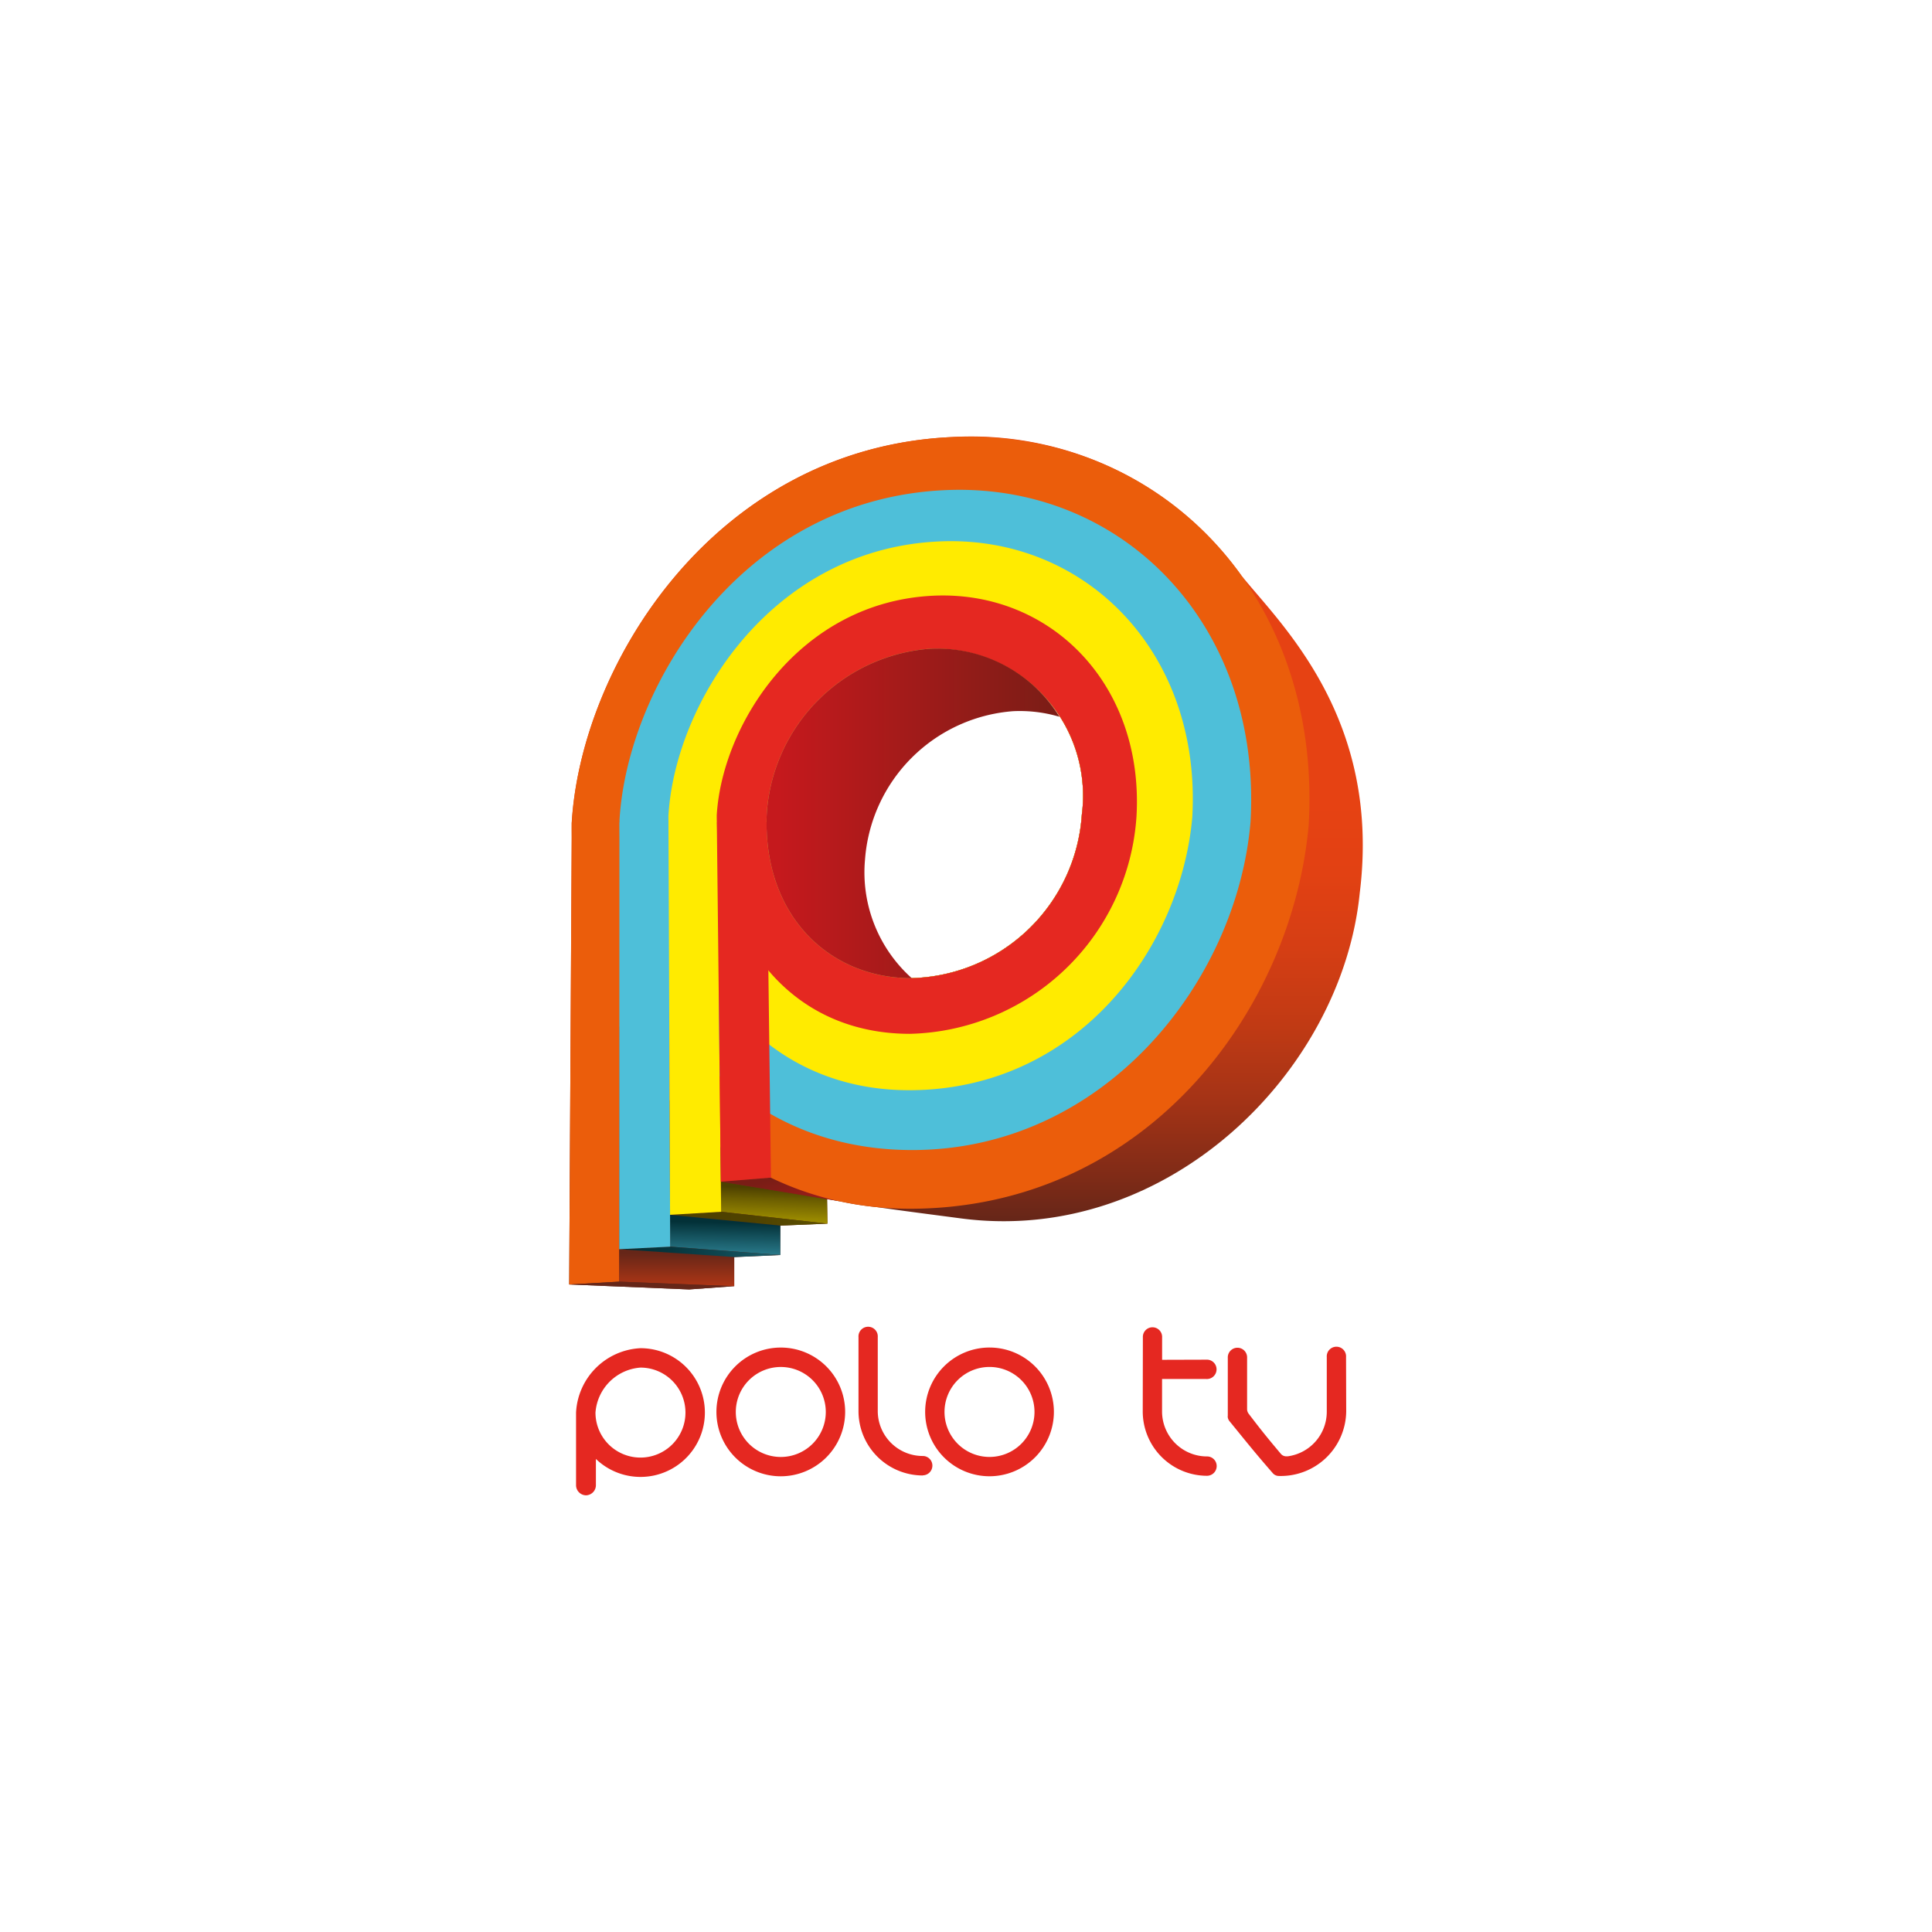 <svg xmlns="http://www.w3.org/2000/svg" xmlns:xlink="http://www.w3.org/1999/xlink" viewBox="0 0 73 73" width="90" height="90">
  <defs>
    <linearGradient id="a" x1="36.5" y1="46.124" x2="36.5" y2="22.233" gradientUnits="userSpaceOnUse">
      <stop offset="0" stop-color="#662618"/>
      <stop offset="0.069" stop-color="#7f2b17"/>
      <stop offset="0.19" stop-color="#a43316"/>
      <stop offset="0.31" stop-color="#c13a14"/>
      <stop offset="0.43" stop-color="#d53e14"/>
      <stop offset="0.548" stop-color="#e24113"/>
      <stop offset="0.661" stop-color="#e64213"/>
    </linearGradient>
    <linearGradient id="b" data-name="YG" x1="29.004" y1="38.114" x2="29.004" y2="43.013" gradientTransform="matrix(1.003, 0.036, 0, 1, 0.16, 5.736)" gradientUnits="userSpaceOnUse">
      <stop offset="0" stop-color="#4d4000"/>
      <stop offset="0.082" stop-color="#6a5c00"/>
      <stop offset="0.228" stop-color="#978700"/>
      <stop offset="0.374" stop-color="#bdab00"/>
      <stop offset="0.52" stop-color="#dac700"/>
      <stop offset="0.663" stop-color="#eedb00"/>
      <stop offset="0.805" stop-color="#fbe700"/>
      <stop offset="0.941" stop-color="#ffeb00"/>
    </linearGradient>
    <linearGradient id="c" x1="25.23" y1="46.047" x2="37.039" y2="46.047" gradientUnits="userSpaceOnUse">
      <stop offset="0" stop-color="#4d4000"/>
      <stop offset="0.27" stop-color="#4f4200"/>
      <stop offset="0.413" stop-color="#574a00"/>
      <stop offset="0.527" stop-color="#655700"/>
      <stop offset="0.625" stop-color="#786900"/>
      <stop offset="0.713" stop-color="#918100"/>
      <stop offset="0.794" stop-color="#b09f00"/>
      <stop offset="0.867" stop-color="#d3c100"/>
      <stop offset="0.937" stop-color="#fce800"/>
      <stop offset="0.941" stop-color="#ffeb00"/>
    </linearGradient>
    <linearGradient id="d" x1="29.339" y1="44.513" x2="30.143" y2="47.283" gradientUnits="userSpaceOnUse">
      <stop offset="0" stop-color="#7a1d16"/>
      <stop offset="0.957" stop-color="#c5191d"/>
    </linearGradient>
    <linearGradient id="e" x1="25.57" y1="47.359" x2="25.57" y2="49.841" gradientUnits="userSpaceOnUse">
      <stop offset="0" stop-color="#662618"/>
      <stop offset="0.887" stop-color="#e64213"/>
    </linearGradient>
    <linearGradient id="f" data-name="BG" x1="27.401" y1="42.425" x2="27.401" y2="44.982" gradientTransform="matrix(1, 0.019, 0, 1, 0, 3.165)" gradientUnits="userSpaceOnUse">
      <stop offset="0.032" stop-color="#033138"/>
      <stop offset="0.946" stop-color="#4ebfd9"/>
    </linearGradient>
    <linearGradient id="g" x1="23.648" y1="47.301" x2="35.435" y2="47.301" gradientUnits="userSpaceOnUse">
      <stop offset="0.032" stop-color="#033138"/>
      <stop offset="0.146" stop-color="#06363e"/>
      <stop offset="0.299" stop-color="#0e454f"/>
      <stop offset="0.473" stop-color="#1b5e6b"/>
      <stop offset="0.664" stop-color="#2d8092"/>
      <stop offset="0.866" stop-color="#44acc3"/>
      <stop offset="0.946" stop-color="#4ebfd9"/>
    </linearGradient>
    <linearGradient id="h" x1="28.963" y1="30.734" x2="40.032" y2="30.734" gradientUnits="userSpaceOnUse">
      <stop offset="0.043" stop-color="#c5191d"/>
      <stop offset="1" stop-color="#7a1d16"/>
    </linearGradient>
  </defs>
  <g>
    <path d="M46.91,21.752c-.1-.143-.208-.283-.316-.422l-.009-.014-.009-.01a12.545,12.545,0,0,0-10.641-4.79c-8.9.425-13.957,8.547-14.329,14.547h0l-.1,17.47,4.533.188,1.692-.123h.011V47.5l1.741-.079h0V46.309l1.782-.074-.015-.929c.162.03.327.059.494.087a12.118,12.118,0,0,0,1.383.216c.979.142,2.038.277,3.19.429C44.087,47.057,50.7,40.52,51.377,33.746,52.2,27.134,48.388,23.586,46.91,21.752Zm-6.034,9.033a6.619,6.619,0,0,1-6.451,6.174c-3.085,0-5.619-2.36-5.454-6.225a6.69,6.69,0,0,1,6.113-6.218A5.559,5.559,0,0,1,40.876,30.785Z" style="fill: url(#a)"/>
    <g>
      <polygon points="31.266 46.235 31.251 45.31 27.236 44.648 27.249 45.786 31.266 46.235" style="fill: url(#b)"/>
      <polygon points="25.318 45.902 29.484 46.309 31.266 46.235 27.249 45.786 25.318 45.902" style="fill: url(#c)"/>
    </g>
    <polygon points="31.729 45.388 27.242 44.648 29.13 44.496 31.729 45.388" style="fill: url(#d)"/>
    <path d="M35.935,16.516C27.022,16.942,21.958,25.1,21.6,31.1c0,7.985,5.182,14.648,12.917,14.572,8.875-.087,14.318-7.579,14.931-14.5C49.959,22.425,43.763,16.142,35.935,16.516Zm4.941,14.269a6.619,6.619,0,0,1-6.451,6.174c-3.085,0-5.619-2.36-5.454-6.225a6.69,6.69,0,0,1,6.113-6.218A5.559,5.559,0,0,1,40.876,30.785Z" style="fill: #eb5d0b"/>
    <path d="M35.677,18.521c-7.631.364-11.967,7.337-12.27,12.471,0,6.829,4.192,12.462,11.06,12.462,7.244,0,12.272-6.343,12.784-12.4C47.685,23.575,42.38,18.2,35.677,18.521Zm5.2,12.264a6.619,6.619,0,0,1-6.451,6.174c-3.085,0-5.619-2.36-5.454-6.225a6.69,6.69,0,0,1,6.113-6.218A5.559,5.559,0,0,1,40.876,30.785Z" style="fill: #4ebfd9"/>
    <path d="M35.456,20.459c-6.323.3-9.949,6.092-10.2,10.362,0,5.678,3.455,10.429,9.2,10.372,6.3-.063,10.159-5.39,10.594-10.313C45.407,24.662,41.01,20.193,35.456,20.459Zm5.42,10.326a6.619,6.619,0,0,1-6.451,6.174c-3.085,0-5.619-2.36-5.454-6.225a6.69,6.69,0,0,1,6.113-6.218A5.559,5.559,0,0,1,40.876,30.785Z" style="fill: #ffeb00"/>
    <path d="M35.256,22.509c-5.067.243-7.972,4.875-8.174,8.292,0,4.544,2.7,8.261,7.3,8.262a8.794,8.794,0,0,0,8.56-8.215C43.229,25.873,39.707,22.3,35.256,22.509Zm5.62,8.276a6.619,6.619,0,0,1-6.451,6.174c-3.085,0-5.619-2.36-5.454-6.225a6.69,6.69,0,0,1,6.113-6.218A5.559,5.559,0,0,1,40.876,30.785Z" style="fill: #e52821"/>
    <path d="M46.392,53.508l0-2.2a.365.365,0,1,1,.729,0l0,1.934a.294.294,0,0,0,.063.18c.5.659.791,1.009,1.208,1.505a.268.268,0,0,0,.214.1l.045,0a1.7,1.7,0,0,0,1.481-1.685V51.277a.365.365,0,1,1,.728,0l.006,2.064a2.471,2.471,0,0,1-2.531,2.428.31.31,0,0,1-.231-.092c-.555-.636-.841-.987-1.265-1.508l-.387-.475a.3.3,0,0,1-.064-.186ZM24.2,51.674a1.84,1.84,0,0,0-1.7,1.7,1.7,1.7,0,1,0,1.7-1.7ZM22.142,56.5a.383.383,0,0,1-.376-.389V53.375A2.564,2.564,0,0,1,24.2,50.941a2.432,2.432,0,1,1-1.684,4.185l0,.983a.383.383,0,0,1-.375.391Zm7.36-4.849a1.7,1.7,0,1,0,1.7,1.7,1.7,1.7,0,0,0-1.7-1.7Zm0,4.13a2.432,2.432,0,1,1,2.432-2.432A2.435,2.435,0,0,1,29.5,55.781Zm5.367-.031a2.432,2.432,0,0,1-2.431-2.427l0-2.8a.365.365,0,1,1,.728,0v2.8a1.7,1.7,0,0,0,1.7,1.691.363.363,0,0,1,.364.361.367.367,0,0,1-.364.37Zm2.519-4.1a1.7,1.7,0,1,0,1.7,1.7,1.7,1.7,0,0,0-1.7-1.7Zm0,4.13a2.432,2.432,0,1,1,2.433-2.432,2.435,2.435,0,0,1-2.433,2.432Zm6.521-4.4,1.665-.005a.366.366,0,1,1,0,.73l-1.666,0v1.235a1.7,1.7,0,0,0,1.7,1.691.363.363,0,0,1,.364.361.367.367,0,0,1-.364.37,2.432,2.432,0,0,1-2.43-2.428l.005-2.8a.364.364,0,1,1,.727,0v.843Z" style="fill: #e52821"/>
    <polygon points="21.507 48.533 21.604 31.075 23.407 31.075 23.398 48.427 21.507 48.533" style="fill: #eb5d0b"/>
    <g>
      <polygon points="27.743 48.598 27.743 47.497 23.398 47.201 23.398 48.427 27.743 48.598" style="fill: url(#e)"/>
      <polygon points="21.507 48.533 26.04 48.721 27.732 48.598 23.398 48.427 21.507 48.533" style="fill: #662618"/>
    </g>
    <g>
      <polygon points="29.484 47.418 29.484 46.309 25.318 45.902 25.323 47.105 29.484 47.418" style="fill: url(#f)"/>
      <polygon points="23.398 47.201 27.743 47.497 29.484 47.418 25.326 47.106 23.398 47.201" style="fill: url(#g)"/>
    </g>
    <polygon points="23.398 47.201 23.404 31.075 25.255 31.062 25.323 47.105 23.398 47.201" style="fill: #4ebfd9"/>
    <polygon points="25.318 45.902 25.257 31.062 27.085 31.062 27.249 45.786 25.318 45.902" style="fill: #ffeb00"/>
    <polygon points="27.236 44.648 27.085 31.062 28.963 31.062 29.13 44.496 27.236 44.648" style="fill: #e52821"/>
    <path d="M32.684,32.481a6.074,6.074,0,0,1,5.593-5.609,5.292,5.292,0,0,1,1.755.211,5.427,5.427,0,0,0-4.948-2.567,6.69,6.69,0,0,0-6.113,6.218c-.165,3.865,2.369,6.225,5.454,6.225h.025A5.361,5.361,0,0,1,32.684,32.481Z" style="fill: url(#h)"/>
  </g>
</svg>
